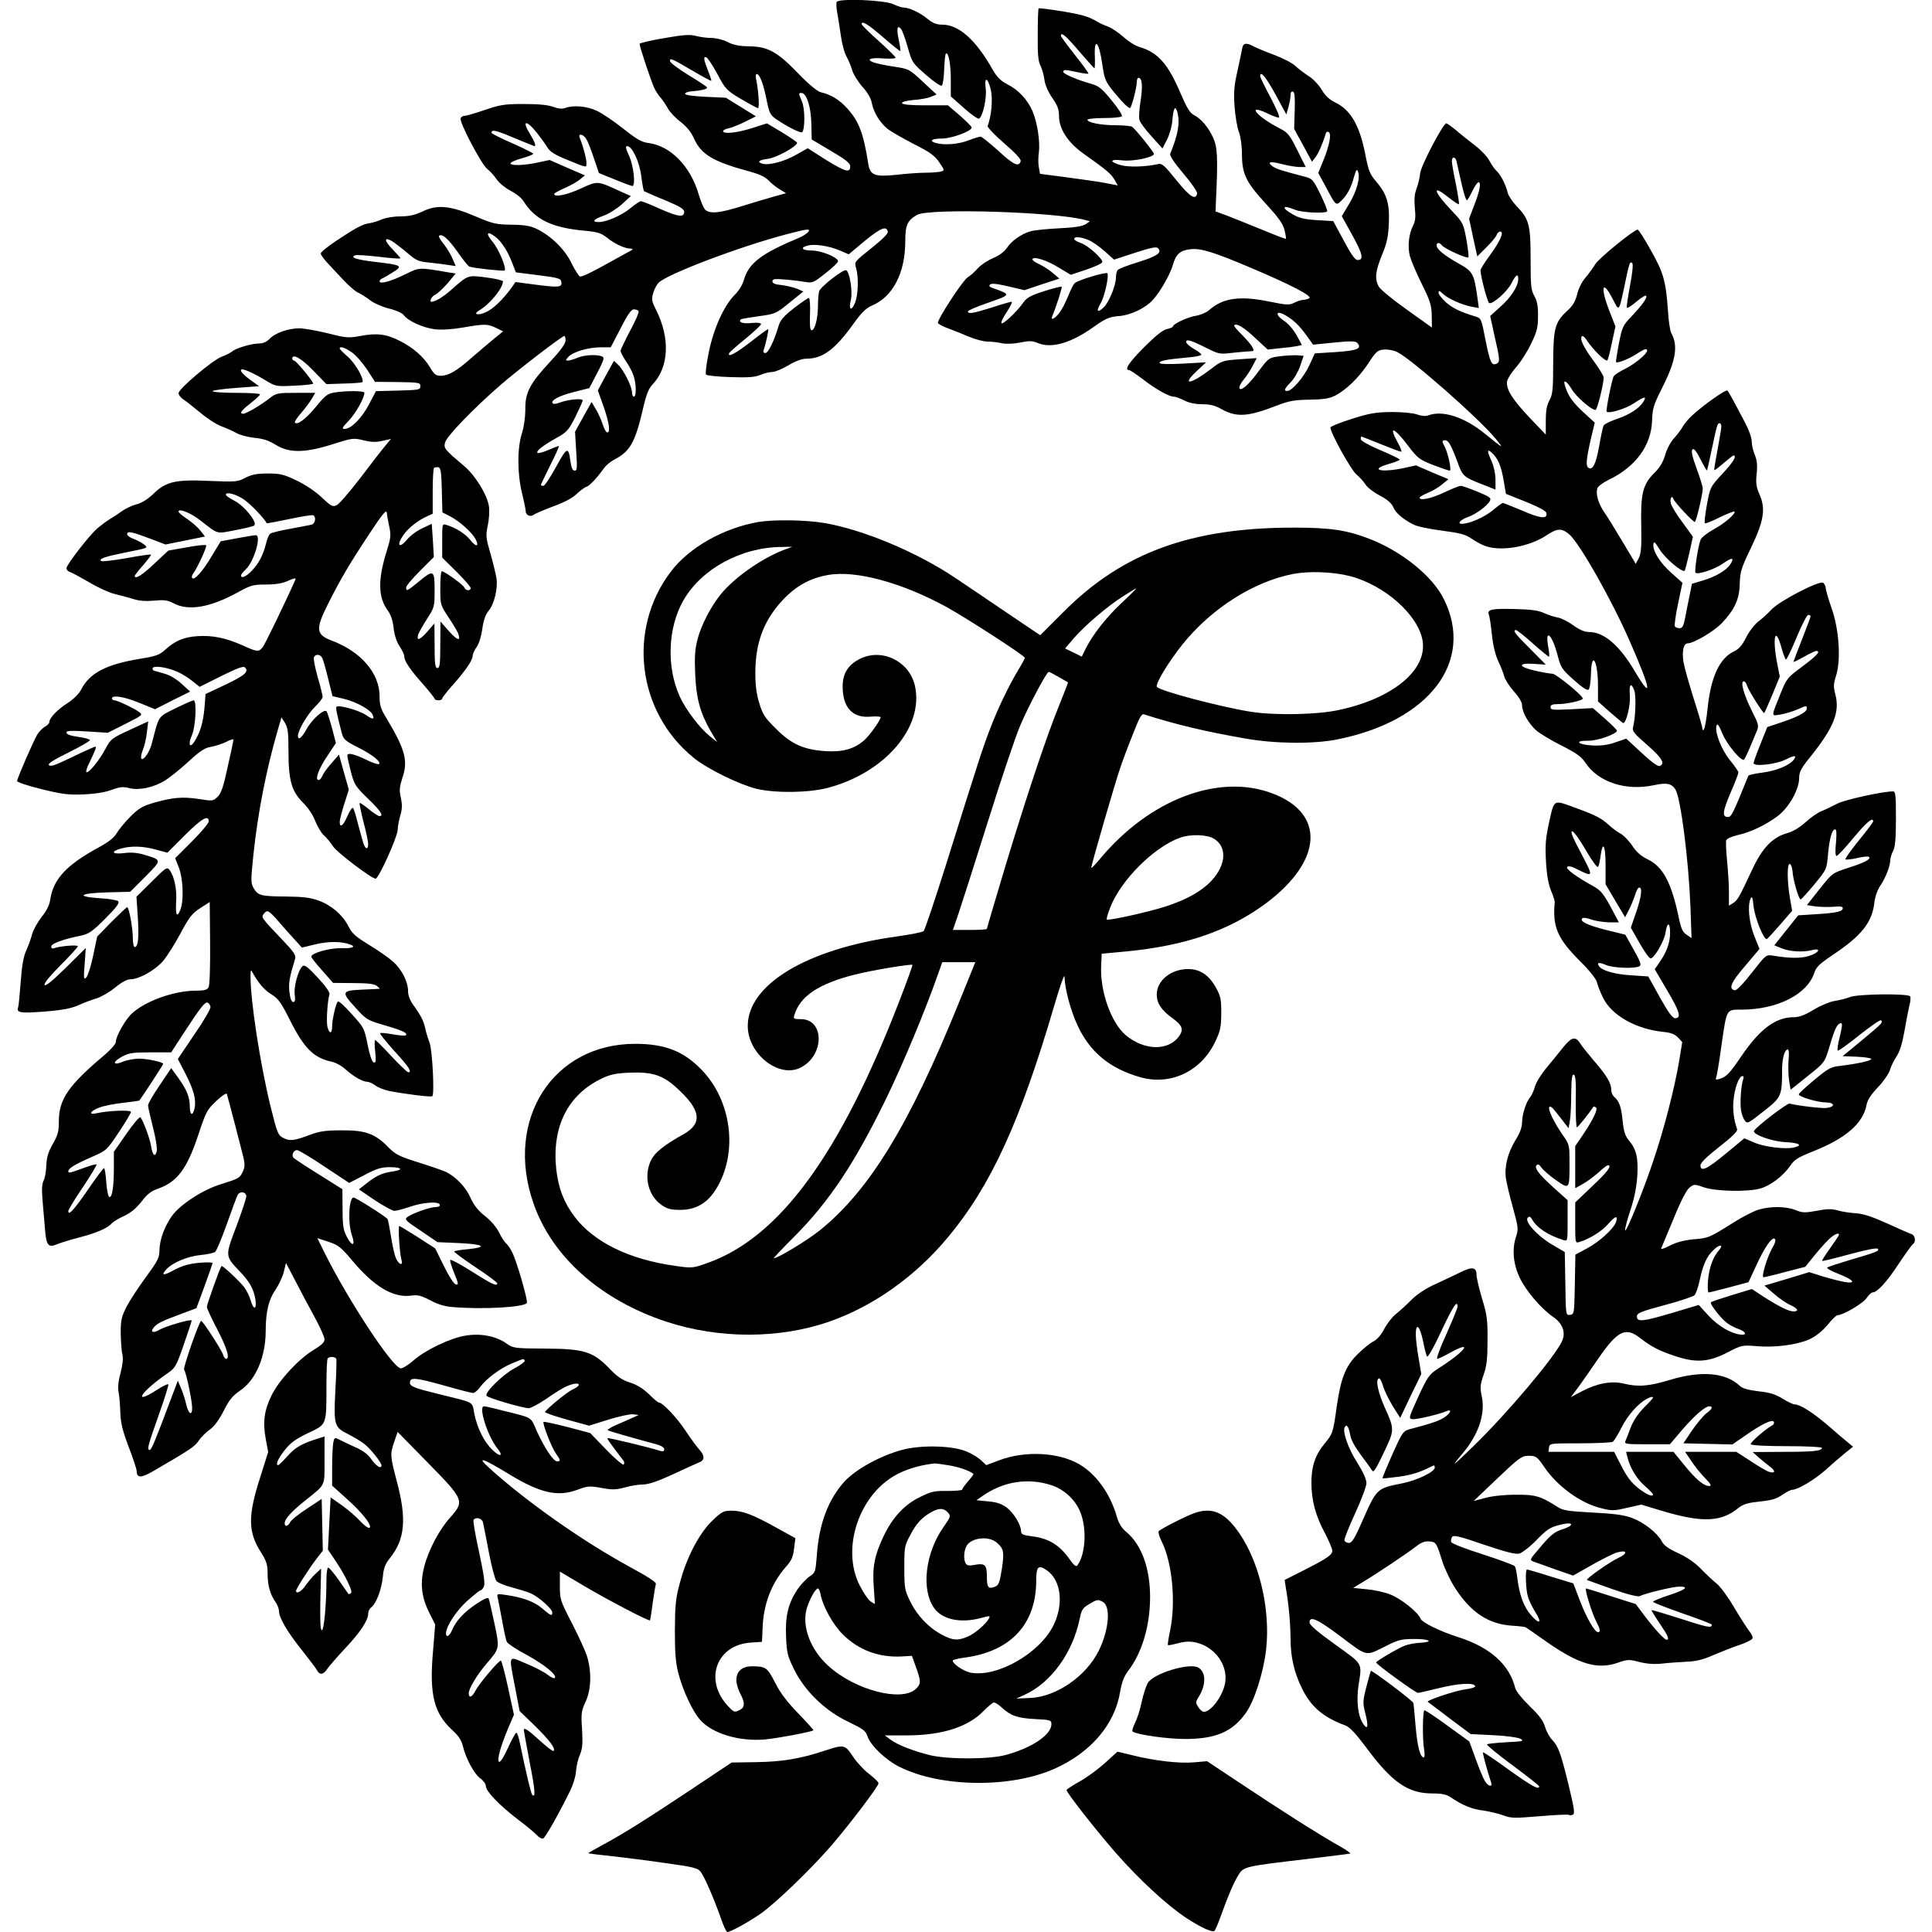 <?xml version="1.0" standalone="no"?>
<!DOCTYPE svg PUBLIC "-//W3C//DTD SVG 20010904//EN"
 "http://www.w3.org/TR/2001/REC-SVG-20010904/DTD/svg10.dtd">
<svg version="1.0" xmlns="http://www.w3.org/2000/svg"
 width="1018pt" height="1018pt" viewBox="0 0 1018 1018"
 preserveAspectRatio="xMidYMid meet">
<g transform="translate(0,1018) scale(0.1,-0.1)"
fill="#000000" stroke="none">
<path d="M4408 10169 c-2 -7 -1 -31 3 -53 4 -23 13 -77 19 -120 6 -44 19 -95
30 -113 10 -18 24 -50 30 -72 6 -21 30 -61 54 -88 28 -31 46 -62 50 -87 9 -49
46 -108 88 -139 18 -13 79 -48 135 -77 84 -42 108 -60 132 -95 29 -43 29 -43
8 -49 -12 -3 -48 -6 -80 -6 -32 0 -101 -5 -153 -11 -115 -12 -139 -3 -149 58
-25 160 -49 224 -111 292 -39 44 -86 73 -139 85 -19 5 -62 40 -120 100 -110
114 -159 141 -260 142 -50 1 -82 7 -112 23 -23 12 -61 21 -85 21 -24 0 -60 5
-82 11 -31 8 -64 6 -167 -12 -71 -12 -129 -26 -129 -30 0 -15 63 -204 78 -234
8 -16 23 -40 34 -51 10 -12 27 -37 37 -55 10 -19 40 -51 67 -71 32 -25 55 -53
70 -86 37 -85 101 -123 284 -173 60 -16 91 -30 110 -50 14 -15 40 -36 59 -47
l33 -20 -58 -16 c-33 -9 -109 -32 -171 -51 -118 -37 -169 -43 -195 -22 -9 6
-25 44 -37 84 -43 147 -148 254 -262 269 -39 5 -63 19 -136 77 -48 38 -110 80
-138 93 -52 25 -125 31 -167 15 -16 -6 -36 -4 -63 6 -27 10 -77 15 -155 15
-102 0 -125 -4 -204 -31 -50 -17 -97 -31 -107 -31 -9 0 -19 -6 -22 -13 -8 -20
109 -242 140 -267 15 -11 37 -36 50 -55 13 -19 46 -46 73 -60 27 -14 57 -37
67 -53 62 -99 149 -142 326 -158 65 -6 84 -12 115 -36 42 -34 94 -58 126 -58
16 -1 11 -6 -19 -21 -22 -12 -84 -46 -138 -76 -54 -30 -104 -53 -111 -50 -7 3
-27 34 -45 71 -35 72 -105 141 -181 179 -36 17 -64 22 -135 23 -82 1 -98 5
-190 44 -133 57 -202 63 -278 26 -41 -19 -69 -26 -116 -26 -35 0 -78 -7 -99
-16 -20 -9 -50 -18 -65 -20 -36 -5 -72 -24 -174 -92 -46 -30 -83 -61 -83 -68
0 -6 15 -27 32 -46 18 -19 56 -60 85 -91 29 -31 65 -63 80 -69 15 -7 44 -25
63 -40 19 -15 64 -35 100 -44 38 -9 70 -24 78 -35 21 -30 101 -66 163 -74 35
-4 88 -1 147 9 116 20 130 20 176 -2 l37 -18 -48 -39 c-26 -21 -79 -67 -118
-100 -80 -71 -122 -95 -164 -95 -24 0 -34 8 -55 44 -32 54 -88 104 -160 140
-70 36 -121 42 -206 26 -64 -12 -75 -11 -174 14 -58 14 -125 26 -149 26 -58 0
-129 -25 -157 -56 -15 -15 -34 -24 -55 -24 -39 0 -121 -24 -142 -42 -9 -7 -34
-20 -56 -28 -47 -18 -225 -168 -226 -191 -1 -9 11 -25 27 -35 15 -10 54 -41
88 -69 34 -29 83 -61 110 -71 27 -10 63 -26 80 -36 17 -10 59 -21 94 -25 46
-4 78 -15 113 -37 71 -44 154 -43 299 3 104 33 110 34 163 21 41 -10 67 -11
100 -3 l45 10 -30 -36 c-17 -20 -76 -96 -131 -169 -56 -73 -112 -138 -125
-144 -21 -10 -29 -6 -79 41 -32 31 -86 67 -132 89 -69 33 -87 37 -153 37 -58
0 -85 -6 -118 -23 -40 -21 -49 -22 -190 -16 -179 8 -228 -3 -297 -71 -29 -27
-59 -46 -88 -53 -23 -6 -58 -23 -77 -37 -19 -14 -48 -33 -64 -42 -16 -10 -44
-31 -63 -47 -42 -36 -163 -192 -163 -210 0 -8 9 -18 21 -21 11 -4 57 -29 102
-55 45 -27 105 -54 132 -60 28 -7 71 -18 96 -26 31 -10 66 -13 110 -9 53 5 71
3 104 -14 79 -42 193 -22 340 59 66 36 79 40 146 40 52 0 87 6 118 20 28 13
41 16 38 7 -41 -94 -162 -346 -174 -359 -21 -24 -29 -23 -104 11 -89 40 -160
54 -238 49 -73 -5 -118 -24 -171 -72 -31 -28 -50 -34 -136 -48 -174 -29 -261
-74 -305 -159 -12 -24 -39 -51 -72 -73 -54 -34 -97 -79 -97 -101 0 -6 -10 -17
-23 -24 -13 -7 -31 -26 -41 -42 -22 -38 -106 -231 -106 -245 0 -5 57 -25 128
-42 109 -27 141 -31 222 -28 61 3 114 11 148 24 44 16 61 18 94 9 52 -13 130
4 190 42 25 16 80 60 122 99 61 56 86 72 119 77 23 4 59 16 79 26 21 11 38 16
38 12 0 -5 -13 -69 -30 -142 -22 -104 -34 -140 -53 -159 -24 -23 -26 -24 -100
-12 -86 13 -140 8 -240 -21 -57 -17 -77 -29 -120 -72 -29 -29 -61 -68 -72 -87
-14 -24 -44 -48 -100 -78 -165 -90 -234 -165 -250 -270 -4 -30 -19 -61 -46
-94 -21 -27 -44 -68 -50 -91 -6 -23 -20 -62 -31 -86 -14 -30 -23 -79 -29 -165
-5 -66 -11 -126 -13 -132 -11 -31 9 -34 140 -24 97 8 141 17 179 34 28 13 69
28 93 35 23 7 67 32 97 56 36 30 64 45 83 45 44 0 128 47 170 95 20 23 62 89
92 145 47 88 62 107 105 135 l50 32 2 -216 c1 -123 -2 -222 -8 -233 -8 -14
-22 -18 -67 -18 -116 0 -270 -56 -340 -123 -34 -33 -82 -119 -82 -148 0 -10
-26 -39 -57 -66 -192 -161 -243 -235 -243 -351 0 -54 -5 -73 -32 -120 -24 -42
-32 -69 -34 -112 -1 -31 -7 -67 -14 -80 -9 -17 -11 -47 -6 -104 4 -45 10 -114
13 -153 7 -86 17 -99 64 -79 19 8 72 24 118 36 89 23 149 49 170 74 7 8 36 26
65 39 36 17 63 40 91 75 29 38 50 55 83 67 104 35 157 104 217 286 40 121 46
132 95 178 28 27 53 43 55 37 7 -21 77 -291 88 -336 8 -36 7 -52 -4 -74 -16
-34 -20 -36 -119 -67 -93 -29 -212 -107 -254 -166 -40 -56 -65 -126 -66 -182
0 -38 -9 -55 -71 -140 -39 -53 -85 -123 -102 -156 -27 -53 -31 -70 -31 -140 1
-44 4 -95 9 -112 5 -22 1 -55 -10 -98 -12 -43 -15 -77 -10 -102 4 -21 8 -69 9
-108 2 -54 12 -94 44 -179 23 -60 42 -117 42 -127 0 -37 23 -38 85 -2 196 114
221 130 242 162 13 19 39 45 58 58 23 16 48 49 73 98 29 58 47 80 86 107 84
56 136 178 136 317 0 97 16 165 51 214 17 25 37 67 44 94 l12 48 47 -90 c25
-49 71 -135 101 -190 30 -55 55 -110 55 -122 0 -16 -16 -31 -59 -57 -79 -48
-181 -159 -220 -238 -39 -80 -47 -141 -31 -229 l13 -70 -41 -130 c-67 -207
-66 -291 4 -400 28 -45 34 -63 34 -110 0 -62 13 -110 42 -151 10 -14 18 -36
18 -47 0 -35 44 -110 120 -205 39 -49 76 -98 81 -108 14 -26 34 -22 54 9 10
15 53 64 96 110 78 83 119 145 119 181 0 11 7 26 17 33 26 22 53 92 60 159 4
47 13 69 36 98 81 100 91 207 38 406 -36 136 -36 144 -13 211 l17 50 158 -161
c193 -197 196 -203 119 -290 -59 -66 -116 -174 -138 -264 -21 -85 -13 -157 28
-238 l31 -62 -12 -148 c-19 -222 6 -320 102 -408 33 -30 49 -54 56 -85 16 -66
60 -147 92 -170 16 -11 29 -29 29 -40 0 -27 70 -100 165 -173 44 -33 90 -71
102 -84 12 -13 27 -22 34 -20 12 4 81 126 140 246 18 35 33 83 34 110 2 26 11
65 21 87 13 32 15 58 11 132 -6 84 -4 97 18 145 30 64 33 156 9 238 -9 29 -45
108 -80 176 -62 120 -64 126 -64 198 l0 75 118 -70 c122 -73 351 -193 357
-187 1 2 8 42 14 91 7 48 14 93 17 101 3 8 -43 39 -138 90 -248 135 -545 344
-739 520 -71 64 -39 55 102 -31 166 -101 258 -122 364 -82 51 19 62 20 123 9
57 -11 77 -10 123 2 30 9 74 16 98 16 31 1 78 17 160 55 64 30 124 57 134 61
30 10 31 35 5 64 -14 15 -48 61 -75 102 -47 71 -122 150 -142 150 -4 0 -28 20
-52 44 -30 29 -62 49 -99 61 -42 13 -68 31 -110 75 -86 89 -134 103 -340 104
-162 1 -166 2 -203 28 -54 38 -136 54 -216 40 -80 -13 -212 -77 -273 -131 -25
-22 -55 -41 -66 -41 -41 0 -271 348 -400 605 l-40 81 58 -19 c52 -17 66 -28
125 -98 116 -139 216 -198 310 -186 36 5 53 1 101 -24 38 -21 77 -33 118 -36
158 -14 383 -1 392 22 6 15 -53 218 -77 266 -9 19 -24 41 -33 48 -8 7 -25 33
-37 58 -13 26 -42 61 -73 85 -36 28 -59 57 -77 97 -25 56 -75 108 -127 135
-15 7 -80 30 -144 50 -105 33 -123 42 -162 81 -70 72 -121 90 -246 89 -84 0
-117 -5 -165 -23 -85 -32 -108 -35 -142 -17 -28 14 -32 24 -67 164 -56 229
-107 562 -106 691 1 32 2 34 11 16 31 -56 62 -92 100 -115 34 -21 50 -42 95
-132 77 -153 126 -202 224 -223 19 -4 52 -22 72 -41 42 -37 89 -64 113 -64 9
0 28 -9 42 -19 13 -11 48 -24 76 -30 90 -17 219 -33 225 -27 12 13 0 240 -14
280 -9 23 -19 57 -23 76 -9 41 -23 69 -63 124 -18 25 -28 51 -28 74 0 49 -33
114 -79 155 -21 19 -78 59 -126 88 -72 44 -91 61 -110 100 -31 59 -88 109
-157 134 -41 15 -80 20 -168 21 -135 1 -150 5 -173 43 -16 28 -16 39 -2 176
23 220 68 449 127 653 l21 72 19 -30 c15 -25 18 -51 18 -148 0 -154 16 -211
77 -272 27 -26 53 -66 64 -96 11 -28 31 -62 45 -75 15 -13 37 -40 49 -59 20
-31 203 -170 224 -170 16 0 113 215 116 255 1 22 8 58 15 81 9 30 10 54 2 90
-9 41 -7 58 9 108 30 87 13 149 -85 312 -30 48 -36 69 -36 114 0 123 -97 236
-253 295 -82 31 -85 60 -21 188 66 132 114 214 218 371 71 108 92 133 94 115
1 -13 7 -47 13 -74 10 -45 8 -60 -14 -131 -47 -150 -45 -242 7 -312 15 -21 26
-53 30 -91 4 -38 16 -73 31 -96 14 -20 25 -44 25 -53 0 -25 30 -70 99 -147 33
-38 61 -73 61 -77 0 -4 9 -8 20 -8 11 0 20 4 20 9 0 5 22 33 48 63 67 74 112
137 112 160 0 10 9 31 20 47 13 16 25 55 31 95 6 47 17 77 33 97 30 35 50 118
42 172 -4 23 -18 82 -32 131 -24 82 -25 93 -14 147 7 32 10 77 6 102 -9 60
-71 161 -130 211 -103 87 -109 94 -101 124 7 32 149 179 294 305 99 85 323
257 335 257 3 0 6 -11 6 -24 0 -17 -26 -53 -84 -115 -104 -112 -130 -161 -128
-250 0 -39 -7 -88 -17 -121 -26 -77 -26 -213 -1 -316 11 -45 20 -89 20 -98 0
-21 26 -32 43 -18 7 6 52 25 100 43 56 20 101 43 124 65 19 18 43 36 53 39 18
6 56 47 93 99 10 14 35 35 55 45 81 42 108 89 148 259 19 83 31 114 53 137 86
91 93 244 17 394 -21 41 -24 54 -15 84 5 19 17 44 27 55 37 44 424 191 674
257 111 29 127 31 119 16 -6 -10 -29 -25 -53 -35 -197 -82 -263 -133 -288
-220 -7 -26 -27 -58 -47 -78 -56 -54 -113 -178 -138 -303 -13 -60 -19 -114
-15 -119 5 -5 62 -11 128 -13 93 -3 127 -1 157 11 21 9 50 16 64 16 15 0 53
16 85 35 39 23 71 35 96 35 83 0 148 47 242 177 47 66 70 89 103 103 110 47
175 172 175 340 0 84 11 109 63 138 67 36 723 16 884 -27 l26 -7 -24 -16 c-17
-11 -59 -17 -139 -21 -63 -3 -131 -10 -151 -16 -50 -15 -100 -51 -124 -88 -13
-19 -39 -39 -72 -53 -29 -12 -65 -36 -80 -53 -16 -18 -40 -40 -55 -49 -27 -18
-161 -224 -156 -240 2 -5 26 -18 53 -28 28 -10 77 -30 110 -44 33 -14 78 -26
100 -26 22 0 56 -4 75 -9 21 -4 59 -3 95 4 49 10 65 10 95 -3 70 -29 172 0
288 82 68 49 88 57 142 61 58 5 134 41 172 82 39 41 93 135 108 187 16 57 38
77 94 83 53 6 124 -16 319 -99 208 -88 323 -148 306 -159 -8 -5 -22 -9 -32 -9
-10 0 -31 -7 -47 -15 -26 -13 -39 -13 -132 6 -155 32 -246 19 -318 -46 -14
-12 -45 -25 -69 -29 -44 -7 -121 -43 -121 -57 0 -3 -14 -9 -31 -13 -21 -4 -59
-34 -120 -95 -79 -79 -107 -121 -80 -121 6 0 38 -22 74 -49 68 -53 137 -91
162 -91 9 0 33 -9 55 -20 25 -13 59 -20 95 -20 41 0 68 -7 98 -24 81 -46 140
-43 292 16 68 26 95 31 175 32 70 1 105 6 132 20 59 29 126 94 177 170 42 65
50 71 83 74 21 2 52 -4 70 -13 73 -35 431 -350 519 -457 46 -56 41 -53 -56 26
-109 89 -224 126 -300 97 -12 -5 -36 -3 -58 5 -23 8 -78 13 -135 13 -82 -1
-114 -6 -209 -36 -62 -20 -113 -40 -113 -46 0 -27 108 -222 136 -246 17 -14
39 -38 49 -54 9 -15 43 -41 75 -58 40 -21 62 -40 71 -61 13 -31 51 -64 107
-92 18 -10 86 -24 150 -32 98 -13 124 -20 157 -43 22 -15 55 -33 74 -39 84
-29 232 -2 321 58 55 37 79 38 118 5 54 -45 226 -349 320 -565 110 -250 122
-318 29 -162 -84 143 -165 212 -246 212 -22 0 -49 12 -81 35 -26 19 -63 38
-81 41 -19 3 -52 14 -74 24 -30 14 -70 19 -155 21 -120 3 -146 -2 -135 -30 4
-9 11 -56 16 -106 6 -57 19 -108 34 -140 13 -27 27 -63 31 -79 4 -16 26 -51
50 -78 27 -30 44 -58 44 -74 0 -37 34 -96 75 -133 20 -17 80 -53 134 -80 77
-39 103 -58 124 -89 68 -104 215 -151 363 -119 66 14 92 9 112 -23 28 -45 69
-367 79 -614 l6 -169 -26 18 c-21 13 -29 31 -42 93 -39 184 -83 265 -163 304
-34 16 -59 38 -81 71 -18 27 -46 56 -63 65 -17 9 -45 30 -62 46 -39 35 -65 49
-168 87 -126 46 -117 51 -145 -71 -19 -89 -22 -121 -17 -210 4 -72 13 -120 27
-154 11 -26 20 -53 19 -60 -12 -130 14 -191 134 -311 52 -52 85 -94 89 -112 3
-15 18 -53 33 -83 46 -91 172 -162 314 -177 42 -4 63 -12 80 -30 l22 -24 -17
-104 c-24 -140 -78 -351 -132 -511 -51 -156 -147 -392 -152 -377 -2 6 10 53
27 104 21 62 33 123 37 180 6 97 -4 142 -44 190 -20 24 -27 46 -33 102 -7 75
-18 104 -44 127 -9 7 -16 23 -16 37 0 35 -23 75 -89 151 -31 37 -66 79 -75 95
-25 38 -45 33 -89 -21 -20 -26 -60 -74 -87 -107 -28 -33 -56 -78 -62 -100 -6
-22 -18 -48 -26 -57 -21 -25 -41 -88 -42 -131 0 -26 -11 -58 -35 -95 -41 -68
-59 -140 -50 -202 4 -25 20 -94 37 -154 28 -101 29 -112 17 -150 -23 -67 -16
-145 18 -217 33 -71 113 -164 179 -210 48 -33 65 -81 45 -125 -37 -82 -283
-374 -462 -549 -119 -116 -129 -123 -62 -43 83 98 120 207 101 298 -10 49 -9
63 9 115 17 48 21 86 21 183 1 108 -3 135 -29 220 -16 53 -29 110 -29 125 0
40 -23 44 -83 14 -29 -14 -87 -42 -131 -62 -50 -22 -96 -52 -127 -82 -26 -27
-64 -61 -84 -77 -20 -16 -47 -51 -61 -78 -16 -31 -37 -56 -57 -66 -18 -9 -55
-39 -83 -67 -63 -61 -89 -127 -110 -273 -20 -142 -21 -146 -65 -199 -49 -60
-69 -119 -69 -206 0 -91 22 -175 71 -265 21 -41 39 -82 39 -93 0 -22 -26 -40
-158 -107 l-93 -47 6 -40 c16 -92 24 -185 25 -265 0 -100 18 -180 60 -266 47
-97 113 -153 227 -195 24 -8 55 -41 114 -120 134 -181 219 -239 346 -239 52 0
75 -5 98 -21 62 -42 112 -62 170 -69 33 -5 80 -16 105 -25 41 -16 59 -16 192
-5 80 7 150 10 155 7 5 -3 15 -2 22 2 10 6 4 40 -24 156 -41 169 -55 205 -87
238 -13 13 -30 44 -37 68 -10 33 -31 61 -81 109 -41 40 -71 78 -76 95 -30 124
-133 216 -304 270 -92 29 -189 77 -195 96 -11 32 -104 107 -161 128 -30 12
-86 24 -124 27 l-70 7 54 33 c74 44 233 151 278 186 27 21 46 28 69 26 36 -3
38 -6 69 -106 13 -40 45 -107 72 -147 81 -123 173 -183 295 -191 36 -2 69 -6
73 -9 5 -3 57 -39 115 -80 164 -114 263 -143 367 -107 54 19 61 19 115 5 39
-10 78 -13 118 -9 33 4 92 8 130 10 52 2 90 11 145 36 41 17 103 42 137 53 35
12 65 27 67 34 3 7 -5 25 -18 40 -12 16 -48 71 -79 124 -31 53 -72 109 -92
125 -20 16 -57 51 -83 78 -31 32 -72 60 -119 82 -52 24 -76 41 -87 63 -23 43
-92 98 -155 122 -43 16 -91 23 -208 29 -130 7 -157 11 -185 29 -90 58 -118 66
-223 65 -59 0 -124 -7 -160 -17 l-60 -16 125 119 c110 105 129 119 160 119 43
1 49 -3 87 -59 68 -101 191 -190 296 -216 62 -16 71 -15 140 1 l75 17 103 -31
c217 -66 319 -62 411 15 19 15 47 25 85 29 92 10 110 15 148 41 20 13 41 24
48 24 30 0 118 53 178 106 36 33 83 73 104 90 l39 31 -23 19 c-13 10 -62 52
-108 92 -83 71 -148 112 -177 112 -8 0 -37 14 -63 30 -37 23 -68 33 -127 39
-56 7 -84 15 -99 29 -75 70 -202 81 -368 31 -113 -34 -167 -38 -245 -19 -65
15 -140 1 -221 -42 l-56 -30 36 48 c20 27 69 97 109 156 100 145 143 167 217
110 61 -48 103 -69 186 -97 111 -37 177 -33 278 19 73 38 77 39 151 33 98 -9
216 7 280 36 33 15 67 42 95 75 23 29 47 52 53 52 29 0 135 62 153 90 11 16
25 30 32 30 24 0 75 55 137 150 36 54 70 101 76 105 16 10 12 45 -7 52 -10 3
-67 28 -128 56 -80 36 -125 51 -165 54 -30 2 -74 8 -96 15 -33 9 -57 9 -112
-2 -62 -11 -75 -11 -111 4 -51 20 -132 21 -195 2 -27 -8 -87 -39 -134 -69
-126 -79 -130 -81 -209 -87 -49 -5 -88 -15 -124 -33 -28 -15 -49 -22 -46 -15
3 7 33 78 66 158 38 94 68 151 84 163 23 18 25 18 78 0 64 -21 231 -24 296 -5
54 16 120 67 155 118 23 34 40 45 123 78 171 68 262 147 280 244 5 26 23 54
60 93 29 30 57 71 63 90 5 19 21 51 35 72 17 26 30 67 42 135 9 53 21 114 26
135 6 20 7 42 4 47 -10 16 -280 13 -318 -4 -18 -7 -53 -16 -79 -20 -26 -4 -74
-24 -111 -46 -49 -30 -77 -40 -109 -40 -92 -1 -174 -62 -269 -200 -65 -96 -82
-114 -118 -125 -20 -6 -23 -4 -18 9 4 9 16 82 27 163 29 201 25 193 107 193
189 1 345 80 383 194 9 30 28 48 98 95 151 101 205 169 218 272 3 32 16 69 31
91 28 42 52 102 53 134 0 12 7 35 15 50 11 22 15 65 15 172 0 123 -2 142 -16
142 -54 0 -255 -44 -294 -65 -25 -13 -62 -31 -82 -39 -21 -8 -59 -35 -85 -59
-31 -28 -65 -48 -96 -57 -76 -21 -130 -76 -183 -189 -71 -152 -78 -163 -101
-179 l-23 -14 0 73 c0 41 -5 115 -10 166 -5 51 -7 98 -4 106 3 8 28 19 57 26
70 15 151 54 214 101 60 46 113 140 113 201 0 31 10 51 59 111 123 154 156
235 132 328 -11 42 -10 57 3 98 27 81 17 245 -23 357 -17 49 -31 97 -31 106 0
9 -6 22 -13 28 -18 15 -234 -97 -274 -142 -16 -17 -45 -45 -66 -60 -21 -16
-50 -53 -66 -85 -21 -42 -38 -62 -64 -74 -76 -36 -122 -134 -139 -297 -6 -58
-15 -110 -20 -115 -5 -6 -8 -3 -8 6 0 9 -21 80 -46 158 -25 79 -49 166 -54
194 -8 54 1 96 22 96 32 0 137 62 180 106 68 72 93 125 95 209 2 63 8 82 58
186 69 143 80 208 46 284 -17 39 -20 59 -15 109 5 45 2 71 -10 100 -9 21 -16
53 -16 71 0 19 -16 63 -37 102 -20 37 -47 88 -60 113 -13 24 -27 48 -31 52 -8
8 -133 -81 -190 -135 -19 -18 -40 -44 -47 -58 -8 -14 -28 -40 -44 -58 -18 -19
-38 -57 -47 -88 -11 -38 -28 -67 -58 -96 -60 -60 -72 -109 -68 -280 2 -109 -1
-144 -13 -168 l-16 -30 -68 114 c-37 62 -81 134 -98 158 -31 46 -45 93 -37
125 3 11 30 31 63 47 140 68 221 179 226 309 2 65 7 83 53 174 72 142 86 222
48 289 -6 11 -14 63 -17 115 -11 158 -24 205 -91 322 -33 60 -64 108 -69 108
-19 0 -206 -152 -223 -182 -11 -18 -34 -50 -52 -71 -19 -22 -38 -60 -44 -89
-9 -35 -23 -59 -47 -81 -70 -64 -78 -92 -79 -277 0 -144 -3 -169 -20 -200 -14
-26 -19 -54 -19 -108 l0 -72 -88 92 c-87 93 -117 140 -117 183 0 13 20 47 46
77 26 29 63 87 82 128 31 63 36 85 36 145 1 52 -5 79 -19 105 -18 31 -20 54
-20 195 0 182 -8 211 -75 280 -21 22 -42 54 -46 70 -9 41 -39 98 -59 115 -9 8
-25 31 -36 51 -10 21 -44 57 -75 81 -31 24 -77 60 -101 81 -24 20 -48 37 -52
37 -17 0 -133 -221 -138 -263 -2 -23 -11 -60 -19 -81 -11 -28 -13 -57 -9 -101
5 -48 3 -69 -9 -93 -23 -45 -30 -110 -17 -162 7 -25 35 -91 63 -147 44 -89 51
-111 52 -166 l1 -63 -133 95 c-76 54 -139 106 -148 122 -21 42 -17 79 18 166
26 62 33 96 36 166 5 105 -11 156 -68 222 -31 36 -39 56 -53 126 -30 163 -77
248 -161 289 -31 15 -53 35 -71 66 -15 25 -45 58 -68 72 -23 15 -55 39 -71 54
-15 15 -65 41 -110 58 -44 16 -94 37 -109 45 -40 21 -56 19 -61 -7 -2 -13 -14
-66 -25 -119 -18 -78 -21 -113 -16 -190 4 -52 14 -112 23 -134 9 -24 16 -72
16 -120 1 -104 22 -146 130 -263 62 -68 86 -101 94 -133 6 -24 9 -45 8 -47 -2
-2 -57 19 -122 46 -66 27 -148 60 -184 74 l-65 24 2 55 c11 229 8 283 -15 334
-26 56 -63 100 -103 120 -20 11 -37 40 -68 112 -66 156 -120 217 -216 245 -22
6 -60 30 -85 53 -25 22 -61 47 -80 54 -19 7 -42 17 -50 22 -54 32 -80 40 -190
59 -68 11 -125 18 -127 16 -3 -2 -5 -64 -5 -138 -1 -101 2 -140 14 -163 8 -16
18 -50 21 -74 3 -27 19 -63 41 -96 28 -40 36 -61 36 -96 0 -68 47 -140 127
-197 127 -90 147 -108 165 -138 l18 -31 -67 13 c-37 7 -130 20 -205 30 l-138
18 -6 34 c-4 18 -4 54 0 79 7 56 -8 157 -33 216 -26 61 -75 114 -132 142 -36
19 -55 37 -79 79 -89 157 -178 236 -265 236 -30 0 -50 8 -77 30 -40 33 -97 60
-126 60 -10 0 -34 8 -53 17 -44 23 -294 33 -301 12z m245 -185 c48 -42 89 -75
91 -73 2 2 -2 30 -9 62 -12 58 -7 78 13 54 6 -7 22 -50 35 -96 23 -81 25 -84
98 -147 42 -37 77 -60 82 -55 5 5 11 44 12 86 2 42 5 79 9 82 13 13 26 -54 26
-137 l0 -88 70 -62 c38 -34 74 -59 79 -55 20 12 41 108 35 157 -9 67 11 62 27
-6 11 -51 3 -137 -17 -190 -2 -6 36 -47 86 -90 58 -50 90 -84 88 -94 -7 -35
-38 -21 -117 53 -46 41 -88 75 -94 75 -7 0 -36 -9 -65 -20 -51 -20 -125 -26
-169 -14 -41 11 -24 24 30 24 52 0 157 39 157 58 0 5 -28 33 -62 63 l-63 54
-119 0 c-78 0 -120 4 -123 11 -2 7 19 13 59 17 35 2 77 10 93 17 l30 12 -72
67 c-72 67 -73 68 -154 80 -45 7 -92 17 -106 22 -42 16 -16 27 52 21 36 -2 65
-1 64 4 0 5 -41 45 -90 89 -49 44 -89 83 -89 88 0 20 33 0 113 -69z m1033 -74
c42 -49 79 -90 81 -90 2 0 3 27 2 60 -5 111 23 81 40 -45 12 -82 17 -91 99
-185 22 -25 43 -42 47 -39 9 9 35 109 35 137 0 12 4 22 9 22 19 0 23 -44 11
-121 -7 -43 -10 -89 -6 -101 3 -13 32 -52 64 -87 l57 -63 25 48 c14 29 26 73
28 107 5 59 15 74 26 35 14 -55 4 -116 -38 -218 -4 -10 21 -47 69 -104 42 -49
74 -96 73 -105 -8 -38 -38 -19 -109 69 -65 81 -77 91 -99 85 -63 -14 -152 -17
-195 -5 -63 18 -57 33 9 25 55 -7 166 16 166 34 0 10 -97 131 -115 143 -5 4
-44 8 -85 8 -77 0 -150 14 -150 29 0 5 39 9 86 9 48 0 90 4 95 9 5 5 -19 42
-53 83 -51 63 -68 77 -107 88 -76 21 -152 54 -149 64 4 12 6 12 74 -2 31 -7
57 -10 59 -8 2 2 -29 46 -70 97 -41 52 -75 98 -75 102 0 23 26 1 96 -81z
m-1906 -120 c43 -81 48 -86 125 -132 44 -26 84 -47 89 -48 9 0 2 100 -10 153
-3 15 -2 27 3 27 16 0 35 -50 52 -135 15 -73 19 -81 54 -105 60 -40 127 -74
134 -66 15 15 15 122 -1 160 -19 46 -19 46 -3 46 27 0 50 -72 52 -160 l2 -85
101 -60 c80 -47 102 -65 102 -82 0 -36 -26 -28 -130 36 l-94 60 -62 -35 c-62
-35 -140 -56 -175 -47 -33 9 -21 20 26 26 43 4 156 66 155 85 -1 4 -36 28 -80
55 l-79 47 -78 -25 c-79 -25 -153 -33 -153 -16 0 5 15 13 33 16 17 4 56 20 86
35 l54 27 -79 49 -79 49 -108 5 c-61 3 -107 9 -107 15 -1 6 12 11 27 13 61 5
93 13 88 22 -3 5 -48 35 -100 66 -52 32 -95 65 -95 72 0 18 7 15 120 -51 52
-31 96 -54 98 -53 1 2 -6 27 -18 55 -23 60 -25 74 -8 69 7 -3 33 -42 58 -88z
m2942 -110 l56 -103 11 39 c6 21 11 50 11 62 0 15 5 22 13 19 9 -3 11 -30 9
-100 l-3 -96 47 -86 47 -87 18 23 c16 20 41 78 55 127 2 7 9 10 15 6 16 -9 4
-71 -28 -149 l-27 -66 39 -72 c54 -102 54 -102 82 -75 31 29 53 70 68 128 10
34 14 41 20 27 14 -32 -6 -104 -46 -171 l-39 -65 56 -101 c55 -100 61 -130 27
-130 -13 0 -35 31 -73 103 l-55 102 -85 5 c-65 4 -95 11 -127 30 -65 36 -57
53 10 25 35 -15 158 -21 170 -9 3 3 -13 44 -35 89 -40 81 -43 84 -87 95 -118
31 -147 40 -166 54 -32 23 -12 28 51 11 32 -8 73 -15 91 -15 l33 0 -45 90
c-40 81 -50 92 -93 114 -116 59 -178 131 -69 81 28 -14 58 -25 65 -25 8 0 -9
40 -42 104 -31 57 -56 109 -56 115 0 32 30 -4 82 -99z m-3892 -201 c22 -28 47
-63 56 -78 12 -20 39 -37 93 -59 119 -49 111 -47 111 -20 0 23 -18 89 -35 131
-11 26 17 22 34 -5 8 -12 26 -58 40 -101 l27 -79 84 -34 c46 -19 87 -34 92
-34 18 0 7 106 -17 158 -18 40 -21 52 -10 52 26 0 65 -83 74 -159 5 -40 12
-75 14 -78 3 -2 52 -24 109 -47 79 -33 103 -47 103 -62 0 -31 -30 -27 -126 15
-50 23 -96 41 -102 41 -5 0 -30 -16 -54 -36 -47 -39 -127 -74 -168 -74 -39 0
-29 14 24 33 27 9 71 37 97 60 l48 44 -56 25 c-122 56 -117 56 -207 15 -73
-34 -141 -48 -141 -29 0 4 24 17 53 30 28 12 65 32 81 45 l28 23 -93 40 -93
41 -61 -13 c-71 -16 -145 -18 -145 -5 0 6 27 18 60 27 33 9 60 20 60 24 0 3
-49 28 -110 55 -60 26 -110 51 -110 55 0 19 20 15 117 -26 58 -24 108 -44 109
-44 10 0 1 24 -21 60 -48 76 -24 83 35 9z m4844 -146 c2 -10 14 -62 26 -116
12 -53 25 -95 30 -92 4 3 17 25 29 50 12 25 26 45 32 45 15 0 5 -51 -26 -129
l-24 -63 21 -99 22 -100 48 48 c26 26 51 55 54 65 3 10 12 18 19 18 22 0 0
-51 -56 -127 -27 -37 -49 -72 -48 -78 2 -37 37 -169 46 -172 19 -7 96 62 117
104 23 46 36 54 36 23 0 -37 -38 -97 -94 -146 l-54 -49 23 -105 c29 -126 30
-139 9 -147 -25 -10 -33 8 -57 127 -21 110 -23 114 -52 122 -81 25 -121 44
-157 76 -21 19 -38 41 -38 50 0 12 5 11 23 -6 27 -26 99 -58 151 -68 l38 -7
-7 53 c-18 128 -23 139 -100 182 -78 44 -115 75 -115 95 0 17 14 17 29 -1 14
-17 131 -70 138 -62 3 3 -2 45 -10 93 -16 85 -18 90 -73 148 -101 106 -113
148 -23 76 29 -23 54 -39 56 -37 3 2 -5 50 -16 107 -12 56 -21 110 -21 120 0
24 17 25 24 2z m-2996 -374 c2 -10 -30 -42 -87 -87 -89 -71 -90 -71 -80 -104
14 -49 11 -144 -6 -184 -19 -47 -35 -36 -22 15 11 41 -5 145 -24 157 -14 8
-136 -87 -143 -111 -3 -11 -6 -45 -6 -75 0 -66 -16 -130 -33 -130 -9 0 -11 24
-9 85 2 47 -1 85 -6 85 -5 0 -40 -24 -79 -54 -57 -45 -72 -63 -82 -98 -23 -77
-53 -138 -68 -138 -10 0 -13 6 -9 17 10 25 27 105 24 109 -2 1 -43 -28 -92
-67 -80 -62 -124 -85 -114 -60 2 5 40 39 86 76 45 37 82 72 82 77 0 7 -20 9
-50 6 -45 -5 -71 4 -57 19 3 3 46 10 96 17 88 12 91 14 162 72 l72 58 -34 15
c-19 7 -55 16 -81 19 -34 3 -48 9 -48 20 0 12 11 14 68 9 37 -3 85 -9 107 -13
37 -6 44 -2 107 48 37 29 66 57 64 63 -6 21 -90 55 -138 55 -51 0 -65 15 -22
26 38 10 112 -2 167 -25 l49 -21 85 71 c83 68 115 81 121 48z m-2065 -29 c31
-25 64 -76 87 -138 l18 -47 118 -15 c110 -14 119 -17 122 -37 4 -28 -15 -29
-151 -11 l-91 12 -20 -29 c-45 -62 -97 -113 -136 -130 -41 -19 -70 -12 -36 9
58 34 126 117 126 154 0 4 -39 14 -87 20 -99 13 -96 14 -184 -64 -43 -38 -85
-64 -105 -64 -14 0 0 29 19 37 13 6 42 34 66 61 l42 51 -33 5 c-163 28 -156
28 -232 -9 -77 -38 -136 -54 -136 -37 0 5 6 12 14 15 8 3 34 18 57 33 54 33
46 38 -94 54 -102 12 -135 24 -105 35 8 3 64 -1 126 -8 62 -8 112 -11 112 -8
0 3 -19 24 -42 48 -43 44 -46 66 -5 44 12 -7 48 -34 79 -60 52 -45 62 -49 125
-55 37 -4 83 -10 101 -13 l33 -5 -16 38 c-9 22 -30 56 -46 77 -17 21 -29 41
-26 44 15 15 50 -16 97 -83 29 -42 57 -77 64 -79 22 -8 180 -25 185 -20 11 12
-32 115 -65 153 -38 45 -27 58 19 22z m3123 -15 c20 -8 58 -35 85 -59 l49 -44
110 36 c83 27 113 33 121 25 24 -24 -2 -42 -103 -74 -57 -17 -106 -36 -110
-43 -4 -6 -8 -23 -8 -38 0 -42 -37 -132 -65 -158 -33 -31 -41 -21 -15 23 20
34 44 142 35 157 -5 9 -152 -35 -171 -51 -7 -5 -22 -35 -35 -67 -12 -31 -33
-72 -46 -89 -26 -35 -51 -45 -37 -15 19 45 52 147 48 151 -2 3 -44 -8 -92 -23
-72 -23 -92 -35 -110 -60 -32 -47 -109 -119 -115 -109 -4 5 10 33 29 61 19 29
30 52 24 52 -5 0 -52 -13 -103 -30 -98 -31 -127 -36 -127 -21 0 5 42 23 93 41
139 49 139 46 33 84 -13 5 -16 10 -9 17 7 7 37 4 96 -10 l85 -20 92 31 92 30
-34 29 c-18 16 -50 36 -70 46 -21 9 -38 21 -38 26 0 19 75 -3 137 -42 l65 -39
81 27 c44 15 82 32 85 39 5 17 -75 89 -114 102 -19 6 -34 16 -34 21 0 14 36
11 76 -6z m2853 -239 c-11 -59 -19 -112 -17 -117 2 -5 24 9 50 31 26 22 49 36
52 31 7 -10 -22 -50 -81 -112 -41 -43 -46 -53 -63 -140 -10 -52 -16 -96 -15
-97 7 -8 75 20 110 44 20 13 40 24 45 24 35 0 -35 -67 -110 -105 -27 -13 -52
-30 -57 -37 -9 -15 -43 -181 -37 -187 11 -12 101 15 145 45 54 36 68 38 48 7
-22 -35 -73 -68 -138 -90 -35 -12 -67 -27 -71 -35 -4 -7 -15 -57 -24 -110 -17
-94 -34 -127 -56 -113 -15 9 -12 43 11 146 l22 92 -61 56 c-57 53 -80 86 -96
139 -12 37 10 25 37 -21 23 -38 102 -107 124 -107 9 0 43 137 43 171 0 9 -25
49 -55 90 -53 72 -73 115 -59 128 3 3 14 -5 23 -19 35 -54 105 -121 111 -108
4 7 15 50 24 95 l18 83 -31 79 c-51 131 -38 173 18 63 33 -65 31 -68 62 78 24
116 27 126 40 113 5 -5 0 -55 -12 -117z m-5224 -136 c3 -5 -17 -52 -45 -103
-27 -52 -50 -99 -50 -106 0 -7 13 -31 28 -54 16 -23 34 -57 40 -76 15 -42 16
-111 2 -111 -5 0 -10 10 -10 23 0 30 -44 118 -73 145 l-22 21 -43 -78 -42 -78
30 -84 c31 -88 38 -143 18 -137 -6 2 -16 22 -23 44 -7 21 -22 56 -35 77 l-23
39 -44 -79 -43 -78 6 -102 c6 -88 5 -103 -8 -103 -11 0 -17 15 -22 48 -11 81
-18 78 -76 -28 -30 -55 -60 -100 -67 -100 -7 0 -13 2 -13 5 0 3 23 50 50 105
28 55 48 100 44 100 -3 0 -28 -10 -55 -21 -27 -12 -53 -19 -57 -15 -9 9 29 39
101 79 53 29 62 39 98 109 21 43 39 82 39 88 0 13 -78 5 -123 -12 -15 -6 -31
-8 -34 -4 -15 15 30 40 109 60 l83 21 42 80 c36 70 39 81 25 87 -30 12 -92 8
-129 -7 -19 -8 -42 -15 -51 -15 -13 0 -12 3 3 20 24 26 105 50 171 50 l52 0
52 100 c37 73 56 100 70 100 10 0 22 -4 25 -10z m3411 -23 c41 -24 71 -53 107
-103 l36 -50 111 11 c88 9 113 8 122 -2 25 -30 1 -40 -112 -48 l-112 -7 -28
-61 c-28 -62 -92 -137 -117 -137 -20 0 -16 11 18 46 18 18 40 57 50 86 l18 53
-32 3 c-18 1 -59 -1 -92 -5 -59 -8 -60 -8 -110 -75 -47 -64 -81 -97 -97 -98
-15 0 -7 23 17 52 14 17 35 49 46 71 l21 40 -92 -6 c-89 -7 -93 -8 -150 -52
-106 -81 -158 -89 -74 -10 l49 46 -122 -7 c-81 -4 -123 -3 -123 4 0 11 35 18
143 28 42 3 77 10 77 15 0 5 -18 19 -40 31 -22 13 -40 29 -40 36 0 17 24 10
110 -33 62 -31 68 -32 135 -24 39 4 80 8 93 8 20 1 21 3 11 22 -6 12 -32 42
-56 66 -25 24 -43 46 -40 49 12 13 52 -11 112 -68 l65 -60 62 7 c35 3 75 8 91
11 l27 6 -27 50 c-16 29 -44 62 -65 76 -53 35 -46 61 8 29z m-4923 -193 c21
-14 57 -55 81 -91 l42 -65 119 -1 c113 -2 120 -3 120 -22 0 -19 -8 -20 -117
-23 l-117 -3 -37 -70 c-38 -73 -94 -129 -128 -129 -17 0 -13 7 21 43 36 36 83
120 83 148 0 10 -94 11 -157 1 -37 -6 -50 -16 -98 -75 -53 -64 -97 -98 -111
-84 -4 3 11 26 32 50 22 25 47 59 57 76 l18 31 -101 0 c-97 0 -104 -1 -139
-28 -45 -36 -124 -82 -139 -82 -23 0 -12 16 38 55 28 22 50 43 50 47 0 5 -56
8 -125 8 -69 0 -125 4 -125 9 0 4 55 12 123 17 l122 9 -47 34 c-59 43 -66 69
-12 46 20 -8 62 -30 93 -49 55 -33 57 -33 154 -28 53 2 97 7 97 11 0 12 -90
121 -100 121 -6 0 -10 5 -10 10 0 29 47 3 110 -62 l70 -72 92 3 c51 1 95 5 97
7 13 12 -36 99 -75 133 -24 21 -44 41 -44 45 0 13 27 5 63 -20z m7217 -391 c0
-10 -9 -65 -20 -122 -11 -57 -19 -106 -17 -108 2 -2 24 15 49 37 26 22 49 40
52 40 20 0 -2 -36 -59 -97 -64 -69 -64 -71 -81 -162 -9 -50 -14 -94 -11 -98 3
-3 39 11 78 31 40 19 75 33 78 31 10 -10 -53 -64 -111 -95 -32 -18 -63 -42
-67 -53 -14 -35 -34 -168 -27 -175 12 -11 101 18 145 49 48 34 62 32 38 -5
-22 -32 -77 -65 -145 -85 l-57 -17 -12 -60 c-7 -32 -17 -85 -23 -116 -9 -46
-15 -58 -30 -58 -10 0 -22 4 -25 10 -3 5 4 59 17 120 l23 109 -58 52 c-61 54
-100 117 -95 152 2 17 9 11 34 -30 29 -46 119 -122 131 -110 2 3 13 44 24 92
l19 87 -55 76 c-31 41 -58 86 -61 99 -7 26 6 47 14 23 6 -17 102 -120 112
-120 7 0 41 141 42 176 0 10 -15 59 -33 107 -23 63 -29 91 -21 99 7 7 19 -7
42 -52 17 -34 33 -60 34 -59 2 2 13 51 25 109 28 131 30 140 42 140 5 0 9 -8
9 -17z m-1651 -101 c51 -67 59 -73 132 -102 43 -16 83 -30 88 -30 11 0 -9 94
-27 127 -15 28 -15 33 3 33 17 0 31 -24 65 -115 27 -76 31 -79 148 -124 l52
-21 0 53 c0 30 -9 70 -20 96 -26 56 -25 69 1 45 32 -29 49 -69 62 -146 l12
-70 105 -42 c69 -28 106 -48 108 -59 7 -33 -30 -30 -126 12 -53 22 -100 41
-103 41 -4 0 -29 -18 -55 -40 -44 -36 -122 -70 -162 -70 -26 0 -6 22 31 35 43
15 102 58 117 85 9 16 1 22 -64 49 -41 17 -81 31 -89 31 -9 0 -48 -16 -88 -35
-68 -32 -129 -45 -129 -27 0 4 19 15 43 25 24 9 58 30 76 45 l33 27 -86 36
-85 37 -63 -14 c-123 -26 -187 -9 -78 22 33 9 58 20 55 23 -2 4 -49 27 -104
50 -59 25 -101 49 -101 57 0 8 2 14 3 14 2 0 48 -18 102 -40 54 -22 102 -40
108 -40 5 0 -3 21 -17 46 -52 94 -22 85 53 -14z m-5091 -235 l3 -117 40 -20
c50 -26 116 -85 135 -121 21 -41 2 -43 -29 -3 -26 32 -75 63 -124 78 -23 7
-23 6 -23 -82 l0 -90 75 -74 c41 -41 75 -80 75 -86 0 -17 -27 -15 -33 2 -6 15
-105 86 -119 86 -5 0 -8 -40 -8 -89 0 -88 0 -88 45 -156 25 -38 48 -77 51 -88
12 -38 -8 -30 -51 18 l-44 50 -1 -122 c0 -103 -3 -123 -15 -123 -12 0 -15 20
-15 118 l-1 117 -39 -45 c-39 -44 -57 -49 -46 -12 4 11 25 48 46 81 39 60 40
64 40 151 0 108 -5 110 -84 45 -61 -50 -66 -52 -66 -30 0 8 33 47 73 87 l73
73 -5 87 -6 88 -51 -24 c-28 -13 -64 -40 -81 -61 -40 -48 -55 -28 -18 25 27
39 77 78 128 101 l27 12 0 117 c0 64 3 120 7 124 4 4 14 5 23 4 12 -3 16 -24
18 -121z m-1047 -46 c34 -21 114 -104 124 -128 1 -2 54 9 119 22 65 14 122 23
127 20 16 -10 10 -43 -8 -49 -10 -3 -61 -12 -113 -22 -52 -9 -100 -21 -106
-26 -7 -5 -17 -29 -23 -55 -16 -61 -37 -101 -74 -140 -29 -31 -57 -43 -57 -25
0 5 11 19 25 32 44 41 84 180 53 180 -7 0 -52 -7 -99 -16 l-86 -16 -46 -76
c-47 -80 -92 -131 -104 -118 -4 4 -2 15 5 24 24 33 74 143 68 149 -3 4 -50 -1
-103 -11 l-96 -17 -74 -69 c-63 -60 -103 -85 -103 -64 0 3 20 29 45 57 24 28
43 53 40 55 -2 2 -60 -6 -129 -19 -69 -12 -129 -19 -133 -15 -13 12 14 22 133
46 116 23 116 23 93 41 -13 10 -39 24 -56 30 -18 6 -33 17 -33 25 0 18 26 12
129 -27 l73 -28 104 21 104 21 -24 31 c-13 17 -44 44 -69 61 -25 16 -46 34
-46 39 -2 20 66 -7 116 -47 95 -74 81 -70 180 -51 48 9 94 20 101 24 23 12
-46 101 -100 130 -27 14 -48 28 -48 33 0 17 49 5 91 -22z m8259 -618 c0 -5
-20 -59 -45 -122 -25 -63 -45 -116 -45 -118 0 -3 25 9 55 26 30 17 59 31 65
31 26 0 3 -25 -72 -81 -80 -59 -84 -64 -115 -141 -52 -129 -52 -121 -2 -113
24 4 64 16 88 26 52 23 51 23 51 4 0 -18 -51 -44 -142 -74 l-66 -22 -36 -90
c-20 -49 -36 -94 -36 -100 0 -20 121 -6 169 19 46 24 62 23 41 -3 -25 -30 -93
-57 -164 -66 -39 -5 -72 -12 -74 -17 -80 -198 -89 -217 -107 -217 -32 0 -29
28 14 129 23 52 41 100 41 106 0 5 -20 35 -45 65 -46 57 -82 151 -70 183 4 12
13 0 30 -42 24 -59 103 -153 115 -138 4 4 17 32 30 62 13 30 29 69 36 86 13
30 11 37 -27 112 -41 83 -60 152 -41 152 6 0 14 -10 17 -22 8 -26 86 -150 91
-145 2 1 21 45 43 97 l39 95 -14 70 c-26 137 -10 200 22 85 9 -33 20 -62 24
-65 4 -2 29 50 56 115 27 66 55 120 62 120 6 0 12 -3 12 -7z m-1464 -143 c43
-38 82 -70 85 -70 4 0 2 23 -3 51 -19 102 20 68 49 -43 17 -66 22 -74 86 -131
46 -41 71 -57 78 -50 6 6 11 43 12 82 3 127 37 70 37 -63 l0 -82 64 -57 c36
-31 67 -57 69 -57 16 0 39 95 35 145 -5 59 6 72 23 28 11 -28 7 -144 -6 -193
-6 -22 4 -34 74 -95 78 -68 97 -99 66 -111 -9 -4 -44 21 -95 69 l-81 75 -56
-19 c-38 -14 -75 -19 -121 -17 -79 4 -100 26 -23 25 48 -1 151 36 151 53 0 4
-29 33 -63 63 l-64 56 -111 -6 c-100 -5 -112 -4 -112 11 0 12 10 16 41 16 44
0 129 19 129 29 0 16 -141 131 -160 131 -11 0 -52 7 -91 16 -90 20 -94 42 -6
36 l62 -4 -82 83 c-78 77 -95 99 -75 99 5 0 45 -31 88 -70z m-6378 -77 c5 -10
19 -59 31 -109 l23 -92 63 -15 c67 -17 139 -58 149 -84 10 -26 0 -25 -38 1
-36 24 -142 53 -153 42 -5 -5 2 -39 28 -139 9 -33 18 -41 87 -76 75 -38 121
-75 109 -87 -3 -3 -30 5 -59 19 -71 35 -108 43 -108 26 0 -8 9 -46 19 -86 18
-68 24 -77 90 -141 67 -65 85 -92 60 -92 -6 0 -31 16 -55 36 -25 20 -46 35
-49 33 -2 -3 7 -47 20 -99 14 -52 25 -105 25 -117 0 -38 -19 -26 -30 20 -7 23
-19 69 -28 102 -8 33 -18 64 -22 68 -4 4 -17 -15 -29 -42 -22 -52 -41 -66 -41
-31 0 10 11 53 24 94 l24 75 -26 92 -26 93 -39 -45 c-22 -24 -43 -54 -48 -66
-5 -13 -14 -23 -20 -23 -21 0 -1 58 46 127 l45 68 -21 80 c-12 44 -25 83 -28
87 -13 15 -79 -44 -105 -93 -26 -47 -46 -63 -46 -36 0 29 51 115 89 152 22 21
41 45 41 53 0 7 -11 54 -26 104 -14 50 -23 97 -20 104 8 20 34 17 44 -3z
m-763 -73 c22 -9 57 -31 78 -48 l39 -31 114 57 c86 42 116 54 125 45 22 -22
-1 -42 -104 -91 l-104 -49 -6 -77 c-7 -74 -23 -128 -53 -174 -24 -37 -34 -15
-14 31 21 45 28 187 10 187 -5 0 -48 -19 -95 -42 -95 -47 -86 -35 -125 -185
-11 -45 -44 -92 -55 -81 -4 4 -1 24 7 45 9 21 19 64 22 95 l7 57 -98 -45 c-95
-44 -100 -48 -127 -99 -32 -61 -91 -133 -101 -123 -3 3 3 25 15 47 11 23 25
53 30 66 9 25 9 25 -23 11 -17 -7 -72 -33 -120 -56 -63 -31 -91 -40 -99 -32
-8 8 22 27 105 68 64 32 114 61 111 65 -2 4 -23 10 -47 14 -61 9 -77 15 -77
27 0 8 34 9 109 4 l109 -7 93 47 c88 44 92 47 74 61 -26 20 -117 63 -132 63
-7 0 -13 5 -13 10 0 20 67 9 146 -24 l81 -33 92 47 93 46 -45 41 c-27 25 -63
46 -89 53 -23 7 -49 14 -56 16 -7 2 -10 9 -7 15 9 13 77 3 130 -21z m165 -788
c0 -9 -40 -57 -89 -106 l-88 -88 20 -51 c22 -58 26 -173 8 -219 -18 -47 -27
-31 -23 37 5 68 -9 136 -34 170 -14 18 -18 16 -94 -60 l-81 -80 7 -106 c7
-108 2 -159 -16 -159 -6 0 -10 21 -10 47 0 51 -20 163 -30 163 -3 0 -40 -35
-82 -77 l-76 -78 -21 -100 c-11 -54 -28 -106 -36 -115 -14 -14 -15 -7 -9 70
l6 85 -105 -104 c-70 -69 -107 -99 -112 -91 -5 8 26 45 84 104 50 50 91 95 91
100 0 9 -95 1 -124 -10 -10 -4 -16 -1 -16 9 0 15 62 38 156 57 44 10 60 21
129 90 59 59 76 83 68 91 -6 6 -50 14 -97 16 -131 9 -106 27 40 31 l120 3 80
80 c88 89 88 87 -5 115 -37 11 -70 14 -107 9 -63 -8 -74 8 -16 24 54 15 117
13 185 -6 l59 -16 91 91 c89 89 127 111 127 74z m8770 0 c0 -4 -34 -50 -76
-101 -41 -51 -73 -95 -70 -99 3 -3 31 0 62 7 30 7 59 10 62 6 12 -12 -25 -31
-110 -58 -83 -27 -83 -27 -150 -111 l-67 -85 45 -7 c25 -3 67 -4 95 -2 35 4
49 1 49 -7 0 -18 -32 -25 -140 -32 l-95 -6 -63 -79 -63 -79 37 -15 c43 -18
115 -23 163 -10 52 13 34 -16 -20 -32 -41 -12 -101 -12 -189 3 -34 5 -36 4
-109 -90 -46 -59 -81 -95 -90 -93 -35 7 -21 41 54 128 l76 90 -27 67 c-28 71
-37 161 -20 198 8 16 11 7 16 -42 7 -60 54 -177 70 -171 4 2 35 36 70 76 l63
73 -12 69 c-15 90 -15 183 0 178 6 -2 12 -19 14 -38 2 -44 33 -150 43 -149 4
0 36 36 72 79 65 79 65 79 72 158 8 86 21 132 38 132 7 0 8 -24 4 -70 -5 -45
-3 -70 3 -70 6 0 46 43 89 95 70 84 104 112 104 87z m-1514 -152 c35 -59 61
-95 65 -87 4 6 10 33 13 60 12 81 26 52 26 -53 l0 -99 51 -87 52 -87 20 39
c11 21 25 56 32 77 6 21 15 39 21 40 19 4 14 -45 -14 -127 l-29 -84 46 -81
c25 -44 51 -81 58 -81 19 0 72 90 79 136 8 57 24 57 24 -1 0 -51 -18 -102 -56
-156 l-25 -36 66 -112 c66 -112 76 -146 41 -146 -13 0 -36 31 -80 110 l-61
110 -90 6 c-87 5 -155 25 -170 49 -12 19 0 21 38 5 39 -16 153 -20 176 -6 11
7 4 25 -31 87 l-44 79 -101 25 c-100 25 -141 46 -126 61 5 5 26 2 48 -6 22 -8
64 -14 93 -15 l52 0 -44 83 c-37 67 -52 86 -88 106 -94 52 -150 93 -140 103 6
6 23 3 48 -10 92 -46 92 -45 25 82 -44 82 -58 116 -47 116 8 0 40 -44 72 -100z
m-6900 -362 c20 -24 59 -67 86 -97 l49 -54 74 18 c70 16 136 15 181 -2 32 -12
10 -21 -48 -19 -63 1 -158 -26 -158 -45 0 -4 26 -38 58 -73 l57 -65 106 -1
c76 0 110 -4 125 -15 10 -8 17 -15 14 -15 -3 -1 -39 -2 -81 -4 -120 -5 -123
-11 -49 -92 61 -68 64 -69 159 -97 93 -27 121 -41 109 -52 -3 -4 -34 -1 -68 5
-34 6 -64 9 -67 6 -3 -3 31 -45 76 -95 76 -83 94 -111 72 -111 -5 0 -45 38
-89 85 -43 47 -82 85 -85 85 -4 0 -4 -28 0 -61 5 -51 4 -61 -8 -57 -9 3 -21
38 -32 93 -17 86 -19 91 -84 162 -36 41 -69 71 -73 66 -11 -12 -30 -97 -30
-132 0 -40 -16 -40 -25 0 -6 28 0 133 11 170 3 10 -21 44 -62 88 -52 56 -69
69 -80 60 -22 -18 -47 -108 -41 -150 4 -28 1 -39 -8 -39 -9 0 -16 19 -20 53
-5 48 0 77 30 175 6 18 -6 36 -72 105 -106 111 -108 114 -93 132 18 22 24 19
66 -27z m-347 -463 c2 -10 -34 -72 -85 -146 l-87 -129 40 -77 c44 -85 58 -138
48 -184 -10 -42 -25 -35 -25 11 0 49 -16 89 -63 154 l-35 48 -61 -91 c-34 -49
-61 -97 -61 -105 0 -8 12 -61 26 -116 15 -58 23 -111 20 -126 -9 -34 -22 -22
-30 27 -6 40 -42 135 -56 152 -4 5 -37 -34 -74 -87 l-66 -95 0 -83 c0 -102 -9
-160 -24 -155 -6 2 -13 36 -16 78 -3 41 -8 74 -12 74 -4 0 -42 -51 -85 -114
-73 -106 -103 -139 -103 -112 0 6 34 63 77 126 42 63 74 117 72 119 -2 3 -29
-4 -59 -15 -86 -31 -90 -32 -90 -20 0 15 37 37 126 76 75 33 77 34 140 129 35
52 64 101 64 107 0 12 -120 7 -182 -7 -44 -10 -33 12 15 30 23 9 79 20 125 25
46 5 85 11 86 12 13 16 126 189 126 193 0 10 -85 28 -130 28 -25 -1 -62 -8
-82 -16 -53 -23 -58 -2 -6 26 37 20 58 23 151 23 l109 0 65 100 c88 135 113
167 126 162 7 -2 14 -12 16 -22z m8801 -90 c-6 -8 -54 -49 -106 -92 l-95 -78
75 -3 c42 -2 76 -7 76 -12 0 -9 -72 -25 -161 -36 -52 -5 -65 -13 -139 -74 -45
-37 -82 -72 -82 -76 -1 -13 100 -43 145 -43 46 -1 47 -24 1 -29 -25 -3 -153
12 -194 23 -13 4 -180 -125 -188 -144 -7 -19 96 -56 166 -59 73 -4 93 -16 46
-28 -45 -11 -157 2 -211 26 l-52 22 -98 -81 c-99 -82 -133 -98 -133 -61 0 13
33 45 99 97 68 53 98 83 94 93 -17 48 -24 102 -19 152 6 65 29 128 47 128 7 0
8 -7 4 -17 -11 -29 -18 -128 -11 -165 3 -19 12 -43 20 -53 13 -17 19 -14 98
49 95 74 98 82 98 217 0 61 13 109 30 109 6 0 8 -22 4 -57 -2 -32 -1 -80 3
-107 l8 -48 90 72 c88 70 89 72 111 143 27 92 40 123 54 132 20 12 20 0 4 -69
-10 -36 -14 -69 -11 -72 3 -3 54 33 112 80 59 47 111 83 116 80 6 -3 6 -11 -1
-19z m-1607 -408 c-1 -76 2 -137 6 -137 5 0 64 73 87 109 2 1 7 0 13 -4 13 -7
-14 -64 -70 -147 l-39 -57 0 -111 0 -111 41 23 c22 12 59 40 82 60 22 21 44
38 49 38 24 0 -1 -34 -82 -110 l-90 -86 0 -107 c0 -108 0 -108 23 -101 55 17
118 57 151 95 37 43 53 47 41 10 -11 -34 -88 -105 -153 -139 l-61 -33 -3 -157
c-3 -154 -3 -157 -25 -160 -22 -3 -23 -3 -25 164 l-3 167 -70 41 c-77 46 -144
121 -125 140 8 8 14 6 22 -8 25 -45 85 -85 166 -110 22 -7 22 -7 22 101 l0
109 -70 63 c-81 73 -108 107 -93 122 7 7 15 2 25 -13 9 -13 42 -42 76 -66 72
-50 72 -50 72 88 0 98 0 99 -38 153 -45 65 -78 134 -68 145 4 4 15 -3 24 -15
10 -11 30 -38 47 -59 l30 -39 7 40 c4 22 7 87 7 143 1 78 4 103 14 99 9 -3 12
-39 10 -140z m-6593 -344 l130 -86 79 41 c66 35 90 42 135 42 67 0 74 -15 11
-23 -52 -8 -85 -23 -137 -65 l-37 -29 84 -57 c47 -31 93 -56 103 -56 11 0 45
9 78 20 70 25 155 31 161 13 3 -8 -5 -13 -21 -13 -29 0 -123 -33 -150 -53 -16
-12 -9 -19 71 -72 l88 -60 115 -5 c129 -6 152 -21 47 -32 -38 -3 -71 -9 -74
-12 -3 -2 47 -39 111 -82 64 -42 116 -81 116 -86 0 -18 -30 -4 -135 63 -60 38
-111 65 -113 60 -2 -5 8 -37 22 -71 22 -54 23 -61 8 -58 -10 2 -35 40 -63 97
l-46 93 -91 59 c-51 32 -95 59 -98 59 -8 0 2 -146 11 -177 11 -36 -14 -28 -30
10 -7 17 -18 68 -25 113 -7 44 -15 85 -18 91 -10 13 -167 113 -179 113 -25 0
-31 -135 -9 -198 20 -57 2 -63 -26 -10 -19 36 -23 60 -23 147 l-1 105 -124 78
c-68 42 -128 82 -133 87 -13 13 -1 41 18 41 8 0 74 -39 145 -87z m-412 -154
c1 -9 -22 -79 -51 -157 -62 -162 -62 -159 17 -242 51 -53 73 -92 82 -149 8
-53 -11 -55 -25 -3 -6 21 -21 51 -33 68 -26 34 -117 119 -121 113 -9 -11 -77
-203 -77 -215 0 -8 25 -62 55 -119 51 -98 68 -155 46 -155 -5 0 -13 10 -16 23
-7 23 -106 177 -115 177 -10 0 -97 -249 -90 -257 9 -9 38 -142 42 -192 4 -52
-17 -48 -30 6 -6 27 -18 66 -28 88 l-17 40 -34 -90 c-86 -229 -105 -275 -114
-275 -16 0 -10 22 47 183 31 87 54 161 51 163 -3 3 -31 -10 -61 -30 -131 -84
-85 -10 54 86 44 30 48 37 88 152 23 67 42 124 42 128 0 10 -139 -30 -172 -50
-31 -18 -48 -11 -28 13 18 22 42 34 140 70 l85 32 42 114 c23 63 42 118 43
123 0 5 -31 6 -72 2 -51 -5 -87 -15 -127 -36 -59 -33 -75 -32 -45 1 33 36 111
69 180 76 35 3 70 11 78 17 7 6 35 72 61 146 26 74 52 143 57 153 11 21 41 19
46 -4z m8392 -205 c0 -3 -21 -35 -46 -70 -26 -36 -45 -66 -43 -68 2 -2 67 14
144 35 85 23 143 35 149 29 11 -11 -6 -18 -150 -60 -60 -18 -112 -35 -116 -39
-4 -4 22 -19 59 -33 80 -31 97 -54 33 -43 -23 4 -74 17 -114 29 l-73 23 -118
-36 -118 -35 49 -42 c27 -24 66 -51 87 -60 41 -19 48 -34 17 -34 -25 0 -79 27
-160 79 l-59 39 -105 -32 c-58 -18 -108 -34 -111 -38 -8 -7 53 -86 86 -110 14
-11 41 -24 60 -31 40 -14 46 -34 9 -29 -53 7 -116 45 -167 99 l-52 57 -144
-43 c-152 -45 -182 -48 -182 -17 0 17 22 26 145 59 80 21 151 45 158 52 8 7
20 43 28 80 18 83 36 124 74 160 31 30 54 28 28 -2 -32 -36 -51 -90 -58 -155
-3 -38 -2 -68 3 -68 4 0 54 12 109 27 l101 27 40 86 c45 99 85 156 99 142 6
-6 1 -23 -12 -45 -28 -47 -61 -157 -48 -157 5 0 57 12 115 28 l105 27 55 68
c31 37 67 77 81 87 24 20 42 25 42 14z m-2010 -379 c0 -8 -27 -73 -59 -145
-33 -71 -54 -130 -48 -130 6 0 39 16 73 35 123 67 70 1 -71 -88 -45 -30 -53
-41 -102 -147 -51 -112 -52 -115 -30 -118 21 -2 142 26 180 43 31 13 19 -14
-15 -35 -31 -19 -71 -32 -174 -59 -41 -11 -42 -12 -97 -133 -30 -68 -54 -125
-52 -127 2 -2 40 2 85 8 68 9 115 24 183 59 4 2 7 -3 7 -11 0 -22 -92 -67
-172 -83 -135 -27 -133 -25 -213 -206 -36 -83 -52 -108 -67 -108 -10 0 -21 6
-24 13 -2 7 23 71 56 142 33 72 60 144 60 160 0 20 -18 60 -49 109 -47 73 -79
165 -65 187 10 17 21 0 28 -40 4 -26 24 -63 55 -105 27 -36 54 -73 60 -83 8
-15 18 0 61 90 59 123 59 124 6 242 -36 82 -49 145 -31 152 6 2 16 -16 22 -39
7 -24 30 -71 51 -106 l40 -63 55 116 56 115 -14 83 c-8 45 -15 102 -15 125 0
66 21 47 38 -33 7 -38 17 -75 21 -82 4 -8 33 42 75 132 63 134 86 168 86 130z
m-5908 -275 c2 -5 0 -81 -5 -167 -9 -184 -6 -193 68 -230 27 -14 65 -36 83
-50 33 -25 92 -98 92 -115 0 -20 -27 -4 -52 31 -18 27 -44 47 -85 65 -32 14
-70 33 -84 40 -26 13 -27 13 -33 -16 -3 -17 -6 -74 -6 -128 l0 -98 80 -72 c69
-62 120 -123 120 -144 0 -16 -23 -2 -55 32 -19 21 -61 57 -93 80 l-60 42 -7
-138 -7 -137 37 -55 c56 -83 97 -168 84 -175 -6 -4 -11 -5 -13 -4 -1 2 -24 34
-50 72 -26 37 -51 67 -57 67 -5 0 -9 -30 -9 -67 0 -127 -13 -263 -24 -263 -8
0 -10 49 -8 162 l4 163 -31 -29 c-17 -16 -41 -45 -53 -63 -21 -30 -48 -44 -48
-25 0 11 74 126 112 174 l29 37 -3 136 -3 137 -77 -51 c-42 -27 -82 -59 -88
-70 -12 -24 -30 -28 -30 -7 0 22 37 63 110 121 107 86 100 70 100 211 l0 125
-22 -7 c-95 -29 -130 -48 -172 -95 -24 -27 -47 -49 -50 -49 -16 0 -2 33 34 79
31 39 57 58 123 90 100 47 97 39 97 252 0 75 3 139 7 142 10 11 41 8 45 -3z
m993 -9 c3 -5 -22 -24 -56 -42 -59 -32 -153 -123 -146 -143 4 -11 189 -65 223
-66 11 0 54 23 95 51 41 29 88 58 106 65 63 27 89 10 29 -18 -31 -15 -137
-102 -144 -118 -1 -4 50 -22 115 -40 l117 -32 102 32 c56 17 114 30 130 28
l29 -4 -40 -18 c-22 -10 -60 -26 -84 -37 -24 -11 -42 -22 -39 -25 5 -4 125
-39 256 -74 26 -7 42 -17 42 -26 0 -10 -6 -13 -17 -10 -70 22 -283 73 -283 68
0 -4 17 -29 38 -56 20 -27 41 -55 47 -62 5 -7 6 -17 1 -21 -4 -4 -46 31 -92
79 l-84 87 -120 32 c-66 17 -123 29 -126 27 -7 -8 42 -135 66 -168 24 -33 25
-40 5 -40 -19 0 -66 71 -106 158 -35 80 -17 69 -186 111 -45 12 -86 21 -93 21
-31 0 20 -159 71 -222 34 -41 14 -47 -26 -8 -45 43 -81 117 -96 192 -13 66 8
54 -189 103 -127 31 -150 40 -150 60 0 29 28 27 175 -14 80 -23 151 -41 158
-41 7 0 23 13 35 29 34 47 107 101 169 127 69 28 61 26 68 15z m5945 -196 c0
-2 -21 -26 -48 -52 -29 -30 -56 -69 -69 -103 -11 -30 -24 -63 -28 -72 -7 -17
3 -18 113 -18 l121 0 62 73 c64 75 123 127 146 127 21 0 15 -15 -17 -38 -16
-13 -50 -53 -75 -90 l-45 -67 129 -3 129 -3 64 44 c88 62 145 90 154 76 4 -7
0 -16 -9 -20 -40 -23 -117 -91 -112 -99 4 -6 84 -10 191 -10 101 0 184 -4 184
-9 0 -16 -44 -21 -205 -21 l-160 -1 30 -27 c17 -15 44 -37 60 -49 32 -23 30
-39 -4 -28 -11 3 -54 28 -96 56 l-76 49 -135 0 -135 0 32 -47 c17 -27 50 -67
72 -90 32 -33 37 -43 23 -43 -29 0 -72 37 -132 111 l-56 69 -125 0 -125 0 7
-27 c13 -56 48 -114 91 -152 24 -21 44 -41 44 -45 0 -16 -33 -2 -78 33 -36 28
-60 60 -88 115 l-39 76 -173 0 -173 0 3 23 c3 22 5 22 163 22 88 0 166 4 173
8 7 5 28 39 46 75 32 64 87 126 131 150 21 12 35 15 35 7z m-6165 -657 c3 -13
17 -84 31 -158 14 -74 32 -142 40 -151 9 -9 45 -24 81 -33 36 -10 81 -23 98
-31 40 -16 115 -82 115 -101 0 -21 -8 -18 -53 21 -42 36 -102 58 -191 71 -48
7 -49 6 -43 -17 3 -13 13 -67 23 -119 9 -52 20 -102 25 -112 5 -9 50 -39 101
-66 93 -51 163 -106 152 -123 -3 -5 -20 2 -39 17 -18 14 -70 41 -114 59 -95
40 -91 51 -57 -126 l24 -125 80 -77 c78 -77 111 -121 99 -133 -3 -4 -36 21
-73 55 -61 56 -84 71 -84 55 0 -3 14 -80 31 -170 29 -148 32 -190 13 -171 -6
6 -33 119 -64 270 -6 31 -15 57 -19 57 -5 0 -25 -37 -45 -81 -23 -50 -41 -78
-47 -72 -11 11 9 83 50 180 l29 68 -31 143 c-17 78 -34 142 -38 142 -12 0
-115 -122 -133 -157 -18 -36 -36 -43 -36 -15 0 25 42 95 93 155 71 83 70 80
42 214 -14 65 -27 124 -30 130 -3 8 -24 -1 -63 -27 -66 -43 -108 -89 -129
-137 -13 -33 -33 -45 -33 -20 0 37 53 118 110 170 35 31 67 57 71 57 5 0 13 8
18 19 8 14 1 62 -24 180 -20 89 -33 167 -30 172 12 18 45 9 50 -13z m5728 -18
c-4 -4 -24 -13 -43 -19 -42 -14 -61 -30 -123 -104 -48 -56 -48 -57 -25 -66 13
-4 64 -23 115 -41 l92 -32 99 56 c55 31 114 61 133 66 52 15 58 -5 8 -28 -41
-18 -174 -111 -167 -117 2 -1 62 -23 133 -48 83 -29 136 -42 146 -37 24 14
175 50 208 50 53 0 34 -16 -54 -45 -47 -15 -85 -31 -85 -35 0 -4 70 -31 155
-61 85 -29 155 -56 155 -60 0 -19 -24 -14 -165 32 -82 26 -151 47 -153 45 -1
-2 18 -33 43 -70 45 -66 53 -86 36 -86 -11 0 -65 59 -120 132 l-42 56 -129 41
c-70 23 -130 41 -133 41 -9 0 31 -130 53 -172 22 -43 25 -58 10 -58 -17 0 -59
72 -95 165 l-35 92 -119 36 c-65 21 -121 37 -125 37 -10 0 -7 -101 4 -140 5
-20 23 -57 39 -83 39 -60 23 -70 -24 -15 -37 44 -59 104 -70 193 -3 28 -9 56
-13 62 -4 6 -80 34 -169 63 -89 28 -164 57 -166 64 -3 7 -1 19 4 27 7 12 37 5
168 -40 115 -39 166 -52 186 -47 15 4 50 31 79 59 69 71 80 78 134 92 46 12
72 10 55 -5z m-1206 -585 c141 -106 126 -103 238 -47 61 31 80 36 145 36 82 1
109 -16 33 -20 -27 -1 -61 -8 -78 -14 -36 -13 -155 -83 -154 -90 0 -9 208
-160 220 -160 6 0 58 12 115 26 103 25 182 29 187 9 1 -5 -21 -13 -50 -16 -50
-6 -207 -58 -200 -66 2 -2 54 -41 115 -87 l111 -83 120 -6 c69 -3 130 -12 143
-19 20 -12 12 -14 -74 -18 -53 -3 -99 -8 -103 -11 -3 -4 57 -53 134 -110 77
-57 140 -107 141 -111 1 -22 -40 1 -160 87 -73 53 -134 94 -136 92 -3 -3 21
-93 43 -159 8 -26 -14 -22 -32 6 -9 14 -31 66 -49 117 l-34 93 -116 84 c-64
47 -119 83 -121 80 -9 -8 -10 -153 -2 -200 5 -28 4 -48 -1 -48 -19 0 -34 59
-43 165 -5 61 -10 116 -12 122 -2 11 -218 174 -224 169 -1 -1 -11 -38 -23 -83
-20 -79 -20 -86 -5 -144 16 -65 12 -86 -10 -55 -29 38 -39 121 -27 204 19 123
27 109 -123 217 -92 66 -135 103 -135 116 0 37 41 19 167 -76z"/>
<path d="M3998 7430 c-185 -32 -367 -134 -464 -263 -230 -304 -177 -738 121
-980 73 -59 236 -139 330 -163 100 -24 276 -22 378 5 301 80 506 320 458 537
-29 130 -174 201 -291 142 -62 -32 -90 -77 -90 -145 0 -111 52 -168 148 -159
28 2 52 1 52 -3 0 -16 -59 -98 -88 -123 -53 -45 -111 -61 -199 -56 -116 7
-183 36 -264 118 -58 57 -70 75 -88 134 -15 48 -21 95 -21 160 0 159 44 277
144 384 69 74 143 115 237 132 146 27 389 -39 624 -167 107 -59 415 -258 415
-269 0 -4 -15 -32 -34 -63 -51 -85 -109 -205 -149 -311 -38 -99 -55 -150 -232
-715 -59 -187 -112 -345 -118 -351 -7 -6 -69 -18 -139 -28 -475 -65 -788 -253
-788 -472 0 -148 165 -278 279 -219 126 64 126 255 1 255 -38 0 -41 2 -34 23
30 98 128 164 319 212 87 22 296 57 303 51 1 -2 -27 -82 -64 -177 -314 -818
-636 -1260 -1017 -1394 -76 -27 -79 -28 -169 -15 -241 33 -430 125 -531 260
-56 74 -84 147 -96 248 -24 224 60 393 239 479 44 21 74 28 146 31 117 5 174
-12 245 -76 132 -118 144 -190 41 -248 -107 -60 -151 -96 -172 -138 -40 -84
-15 -187 57 -236 29 -20 49 -25 97 -25 80 0 141 34 186 105 121 189 88 469
-75 635 -94 97 -193 135 -348 135 -433 0 -689 -398 -537 -838 97 -283 355
-513 704 -627 276 -90 589 -90 852 0 234 81 456 238 629 446 226 271 381 609
561 1224 31 105 53 167 53 148 2 -66 33 -181 71 -261 65 -137 169 -222 325
-267 160 -47 322 28 397 184 28 58 32 76 33 151 0 76 -3 91 -29 138 -37 65
-83 96 -146 96 -90 0 -165 -61 -165 -134 0 -46 24 -82 83 -125 50 -36 59 -58
38 -90 -55 -84 -186 -83 -286 2 -76 66 -134 230 -128 363 l3 65 130 12 c312
30 540 109 735 253 300 224 315 475 33 580 -282 106 -645 -32 -905 -343 -26
-32 -48 -54 -48 -49 0 15 126 450 153 527 13 39 43 119 67 178 33 86 45 107
58 103 169 -54 325 -91 532 -127 157 -28 356 -30 481 -6 491 96 731 412 566
742 -60 120 -220 249 -389 315 -121 47 -208 60 -400 60 -542 0 -904 -132
-1215 -445 l-122 -122 -178 120 c-98 66 -218 148 -268 181 -205 138 -491 257
-696 291 -99 16 -262 18 -341 5z m139 -145 c-119 -44 -264 -145 -339 -236 -53
-66 -104 -164 -123 -239 -13 -50 -16 -92 -12 -180 5 -130 27 -208 82 -303 l34
-57 -40 32 c-52 42 -125 138 -156 205 -72 156 -65 363 17 508 95 167 305 282
520 283 l55 1 -38 -14z m2974 -140 c186 -48 363 -206 385 -342 24 -155 -159
-305 -446 -365 -113 -24 -330 -28 -455 -9 -156 24 -475 108 -499 131 -12 12
60 131 135 225 152 189 375 331 584 371 84 16 208 11 296 -11z m-1201 -142
c-83 -78 -150 -164 -189 -240 l-21 -43 -44 22 -44 21 46 54 c57 66 175 167
261 222 35 22 66 41 68 41 3 0 -32 -35 -77 -77z m-332 -390 c26 -15 48 -27 49
-28 2 -1 -20 -57 -48 -126 -69 -171 -170 -475 -284 -851 -52 -174 -95 -319
-95 -322 0 -4 -40 -6 -89 -6 l-90 0 30 88 c16 48 86 265 154 482 68 217 144
444 169 503 42 101 141 287 152 287 3 0 26 -12 52 -27z m818 -852 c71 -43 65
-138 -12 -221 -51 -55 -127 -98 -238 -135 -84 -28 -307 -78 -314 -70 -3 3 5
30 17 61 55 145 231 321 369 370 56 20 141 17 178 -5z m-1345 -868 c-261 -644
-472 -988 -734 -1198 -67 -53 -219 -145 -240 -145 -3 0 45 51 107 113 183 183
319 386 487 732 87 179 205 462 270 648 l24 67 87 0 87 0 -88 -217z"/>
<path d="M4752 2540 c-112 -30 -243 -102 -302 -166 -86 -95 -135 -224 -146
-391 -7 -86 -8 -90 -39 -110 -17 -12 -46 -43 -64 -69 -48 -73 -64 -140 -59
-249 3 -83 8 -101 42 -171 57 -115 163 -218 285 -276 79 -38 92 -47 102 -77
16 -48 95 -124 167 -160 217 -110 589 -114 820 -10 190 85 316 233 344 404 9
51 20 81 42 110 73 95 116 238 116 390 0 150 -44 273 -122 340 -28 23 -43 47
-54 86 -35 120 -108 221 -196 273 -109 64 -286 73 -422 22 l-69 -26 -26 24
c-14 14 -48 35 -76 47 -72 32 -241 37 -343 9z m247 -81 c52 -8 111 -29 130
-45 2 -2 -10 -19 -28 -39 -17 -20 -31 -39 -31 -44 0 -4 -35 -7 -78 -7 -68 1
-86 -3 -144 -32 -83 -40 -146 -109 -192 -206 -48 -101 -60 -162 -52 -269 l6
-89 -23 14 c-12 8 -37 45 -56 82 -104 201 1 498 212 596 51 24 116 42 182 49
6 0 39 -4 74 -10z m542 -105 c64 -21 122 -73 149 -136 38 -86 31 -227 -13
-286 -7 -9 -18 -1 -41 32 -54 76 -110 110 -199 121 -47 6 -57 11 -57 27 0 33
-38 96 -75 124 -27 20 -52 29 -98 33 l-62 6 30 21 c110 78 241 99 366 58z
m-547 -143 c17 -19 16 -22 -23 -78 -96 -137 -118 -329 -49 -426 43 -61 139
-81 245 -53 48 13 52 13 44 -2 -17 -31 -76 -81 -113 -96 -52 -22 -77 -20 -134
10 -70 37 -130 99 -167 174 -30 61 -32 70 -32 180 0 113 1 116 36 180 25 47
49 74 83 98 55 37 85 40 110 13z m259 -160 c36 -31 39 -49 26 -138 -12 -74
-17 -86 -37 -94 -35 -13 -42 -4 -42 56 0 60 -11 70 -67 59 -25 -5 -38 -3 -44
7 -14 22 -10 72 6 97 30 42 118 49 158 13z m264 -146 c74 -52 89 -177 34 -289
-72 -146 -293 -274 -434 -250 -35 5 -97 46 -97 64 0 4 26 11 57 15 247 31 383
175 383 407 0 74 11 85 57 53z m-1193 -127 c12 -63 65 -159 118 -211 83 -82
190 -122 311 -115 l52 3 18 -50 c31 -84 31 -97 3 -124 -75 -71 -323 -6 -462
122 -93 84 -139 205 -114 298 13 47 46 109 60 109 4 0 11 -15 14 -32z m1486
-38 c44 -23 34 -146 -20 -257 -67 -136 -225 -245 -364 -250 l-71 -3 44 20
c140 64 253 221 290 400 10 48 16 58 49 77 43 26 47 26 72 13z m-533 -556 c49
-45 83 -57 176 -62 83 -4 87 -6 87 -27 0 -56 -103 -125 -240 -162 -86 -24
-307 -24 -401 -1 -91 23 -169 54 -206 81 l-31 23 121 0 c183 1 320 45 401 130
23 23 46 43 53 43 7 1 25 -11 40 -25z"/>
<path d="M3755 2169 c-69 -65 -137 -194 -172 -327 -23 -84 -26 -118 -27 -252
0 -120 4 -171 18 -225 24 -93 75 -202 115 -247 64 -73 207 -116 346 -103 63 6
244 40 251 48 2 1 -34 41 -79 88 -58 59 -95 108 -122 161 -42 82 -50 88 -122
88 -53 0 -83 -26 -83 -73 0 -18 9 -49 20 -70 27 -50 26 -75 -6 -89 -25 -12
-29 -10 -64 29 -121 137 -52 317 127 328 l58 4 3 68 c4 129 46 239 123 327 29
32 38 52 43 96 l7 55 -103 57 c-123 68 -175 88 -235 88 -39 0 -50 -5 -98 -51z"/>
<path d="M6290 2206 c-53 -20 -178 -84 -185 -95 -3 -6 4 -29 15 -51 57 -112
77 -323 45 -474 -8 -38 -13 -71 -11 -74 2 -2 21 1 43 7 21 6 49 11 63 11 118
0 215 -110 195 -219 -12 -68 -74 -151 -112 -151 -7 0 -20 11 -29 25 -15 23
-15 27 4 57 37 62 37 125 -2 150 -44 30 -238 -29 -268 -80 -9 -16 -24 -60 -32
-99 -8 -39 -24 -89 -35 -111 -12 -23 -17 -43 -13 -46 27 -17 182 -39 277 -39
160 0 250 38 320 138 44 61 92 211 106 330 26 223 -41 492 -162 645 -68 87
-131 108 -219 76z"/>
<path d="M4344 955 c-126 -42 -223 -58 -359 -60 l-130 -2 -195 -130 c-246
-164 -373 -244 -477 -300 -46 -25 -83 -46 -83 -48 0 -1 51 -8 113 -14 61 -7
191 -23 287 -37 154 -21 177 -27 192 -47 20 -25 72 -146 108 -249 13 -38 28
-68 32 -68 18 0 115 54 178 98 79 56 265 235 370 357 100 116 250 314 249 329
0 6 -22 28 -50 49 -27 20 -65 62 -85 92 -42 63 -46 64 -150 30z"/>
<path d="M5824 892 c-34 -31 -93 -75 -132 -97 -40 -22 -72 -43 -72 -47 0 -14
151 -207 260 -332 125 -142 266 -272 369 -341 80 -52 140 -80 151 -68 4 4 20
41 34 81 37 103 66 171 92 213 27 44 34 45 364 84 118 14 219 27 224 28 5 2
-22 21 -60 42 -95 53 -305 186 -516 327 l-178 118 -68 -6 c-77 -7 -210 8 -324
37 -42 10 -78 19 -80 19 -1 -1 -31 -27 -64 -58z"/>
</g>
</svg>
